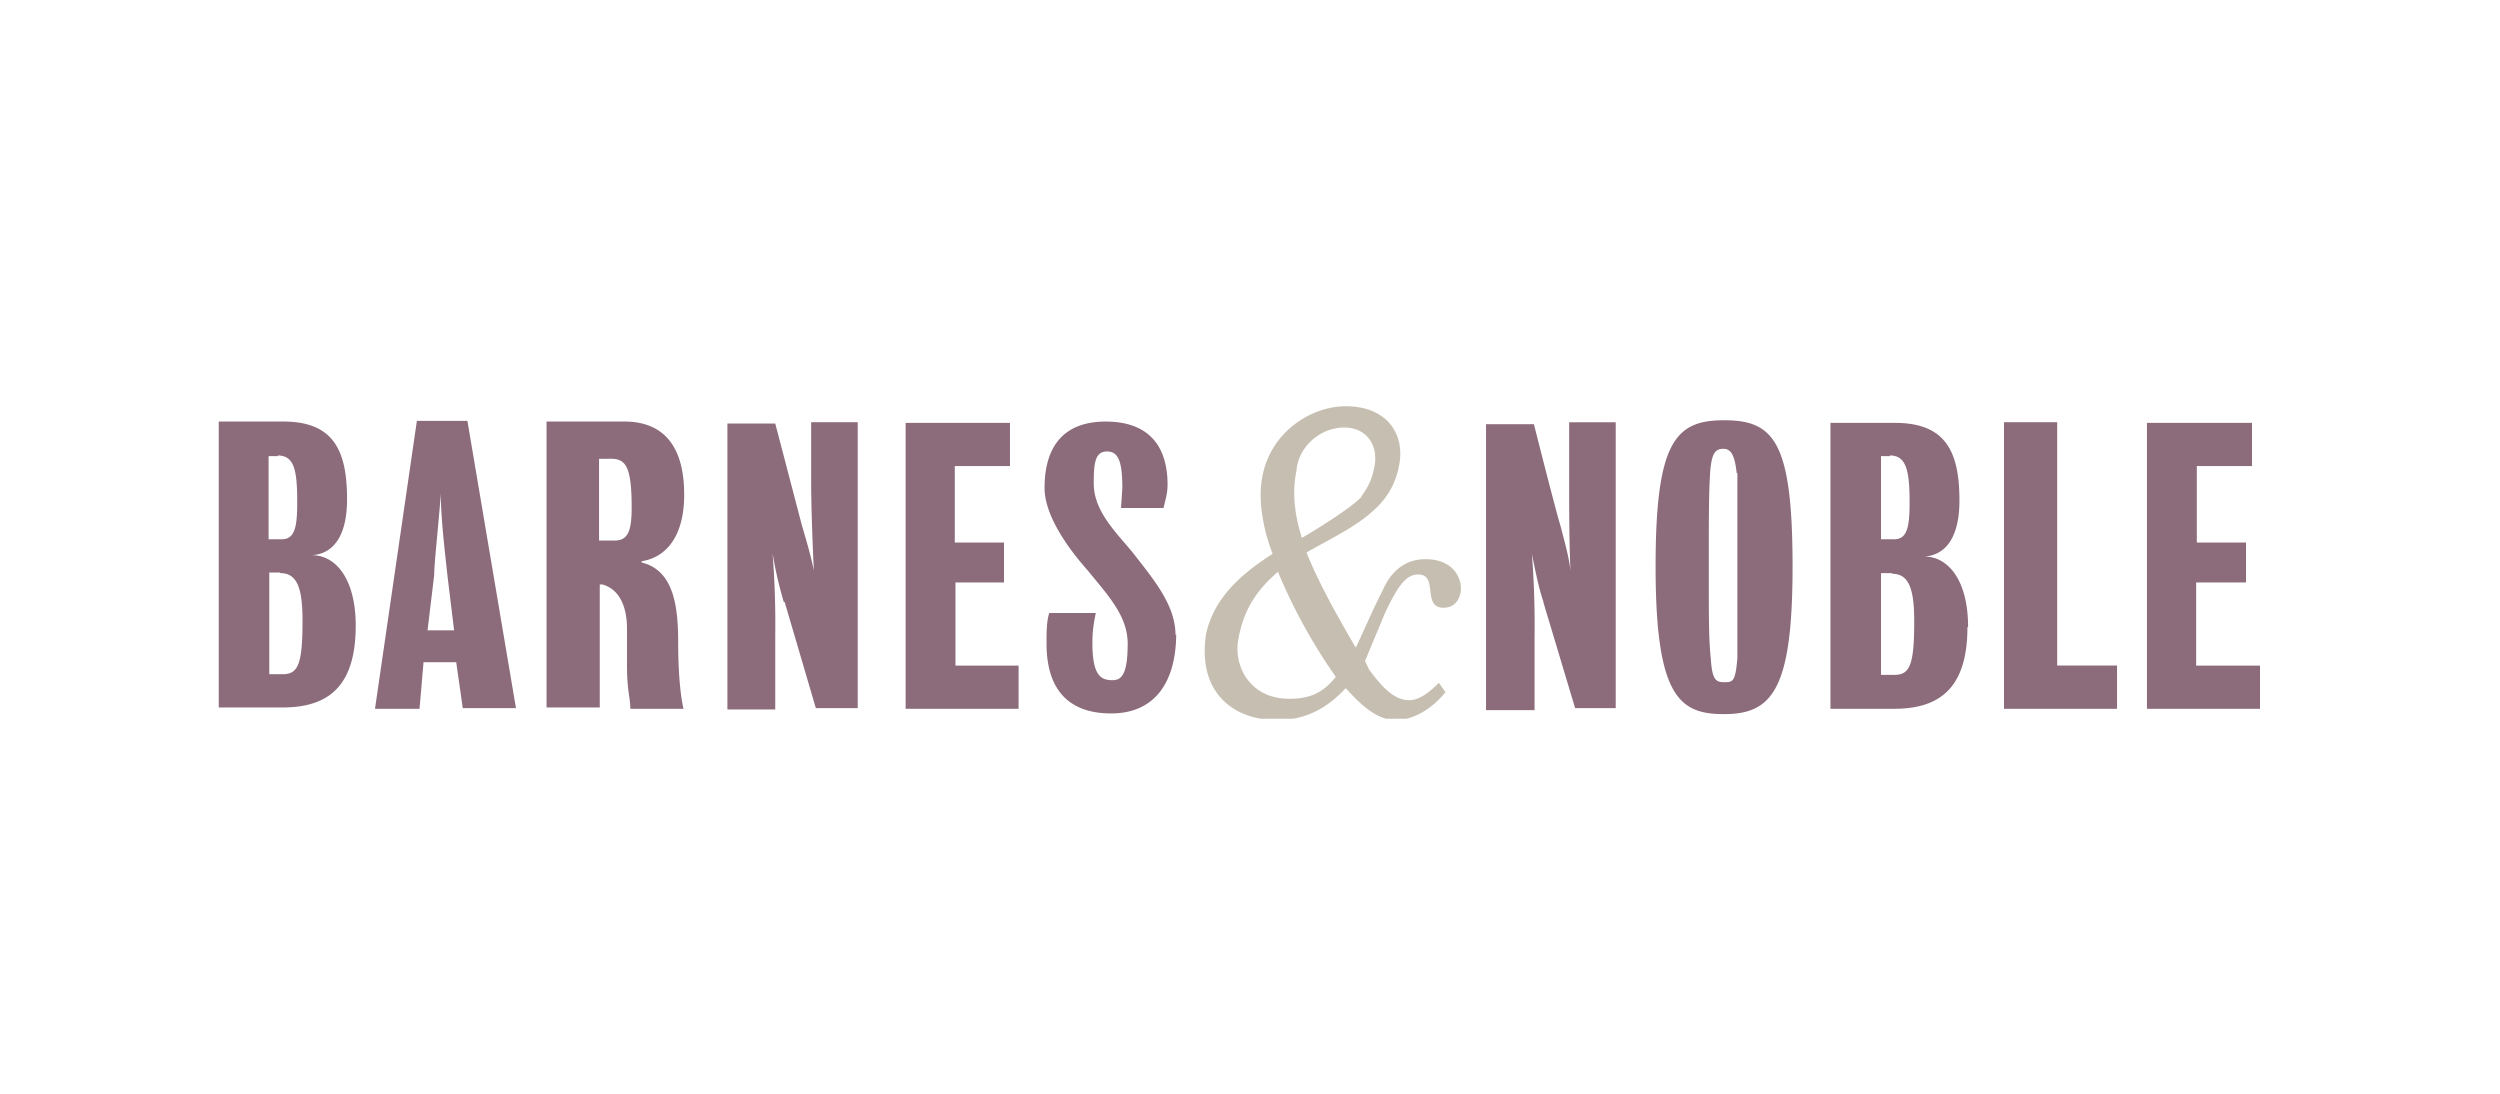 <svg xmlns="http://www.w3.org/2000/svg" width="80" height="35" fill="none"><g clip-path="url(#a)"><path fill="#8C6B7A" d="M72.32 21.298v1.383h-3.618v-9.149h3.362v1.383h-1.766v2.447h1.574v1.277h-1.595v2.66h2.042zm-8.192-7.787h1.702v7.787h1.915v1.383h-3.617v-9.17zm-1.17 6.553c0 1.915-.852 2.617-2.341 2.617h-2.042v-9.149h2.063c1.639 0 2.064.937 2.064 2.49 0 1.149-.425 1.744-1.127 1.787.787 0 1.404.787 1.404 2.255h-.022zm-2.469-5.468h-.297v2.66h.425c.426 0 .49-.426.49-1.192 0-1.063-.128-1.49-.639-1.49l.021.022zm.064 3.745h-.361v3.255h.425c.49 0 .638-.298.638-1.702 0-1-.149-1.532-.702-1.532v-.021zm-5.404 4.51c-1.426 0-2.17-.595-2.17-4.723 0-4 .638-4.68 2.191-4.68 1.596 0 2.192.68 2.192 4.68 0 3.915-.639 4.724-2.192 4.724h-.021zm.425-7.702c-.063-.638-.212-.787-.425-.787-.255 0-.383.128-.426.787-.042.639-.042 1.554-.042 2.98 0 1.701 0 2.34.064 2.935.042.702.17.766.425.766.277 0 .362 0 .426-.766v-5.936l-.021.021zm-6.17 4.15c-.149-.426-.255-.937-.383-1.575a29.39 29.39 0 0 1 .085 2.66v2.34h-1.553v-9.15h1.532s.681 2.703.851 3.256c.15.575.277 1.022.32 1.447-.043-.915-.043-2-.043-2.915v-1.85h1.49v9.148h-1.299l-1.021-3.404.021.042zm-11.766.978c0 1.49-.638 2.553-2.085 2.553-1.234 0-2.064-.638-2.064-2.234 0-.361 0-.702.086-.979h1.489c-.064.34-.107.554-.107.958 0 1.021.256 1.191.639 1.191.276 0 .49-.148.49-1.17 0-.893-.64-1.553-1.277-2.34-.681-.766-1.383-1.788-1.383-2.639 0-1.361.638-2.127 1.957-2.127 1.277 0 1.979.68 1.979 2.021 0 .298-.085.532-.128.745h-1.362l.043-.639c0-.85-.128-1.17-.49-1.17-.382 0-.425.362-.425 1.022 0 .85.638 1.489 1.213 2.17.766.979 1.404 1.744 1.404 2.702l.021-.064zm-8.723-6.745h3.404v1.383h-1.766v2.447h1.575v1.277h-1.553v2.66h2.02v1.382H28.98v-9.149h-.064zm-3.83 5.745a12.623 12.623 0 0 1-.362-1.574 29.39 29.39 0 0 1 .085 2.66v2.34h-1.531v-9.15h1.531l.852 3.256c.17.574.297 1.021.383 1.447-.043-.915-.086-2-.086-2.915v-1.83h1.49v9.149h-1.34l-1-3.404-.022.021zM20.532 18c1.064.256 1.17 1.49 1.17 2.596 0 .851.064 1.639.17 2.085H20.17c0-.383-.106-.532-.106-1.404v-1.149c0-.745-.256-1.276-.787-1.425h-.085v3.936h-1.703v-9.15h2.49c1.127 0 1.915.64 1.915 2.341 0 1.405-.639 2.022-1.362 2.128V18zm-1.064-3.319h-.298v2.617h.49c.425 0 .553-.276.553-1.063 0-1.383-.213-1.575-.745-1.554zm-4.851 6.51h-1.064l-.128 1.49H12l1.34-9.213h1.617l1.554 9.192h-1.702l-.213-1.49.021.022zm-.298-2.765c-.042-.425-.213-1.766-.213-2.638-.063.915-.212 2.212-.212 2.617l-.213 1.766h.85l-.212-1.745zm-2.936 1.596c0 1.915-.851 2.617-2.34 2.617H7v-9.15h2.064c1.617 0 2.042.937 2.042 2.49 0 1.15-.425 1.745-1.127 1.787.787 0 1.404.788 1.404 2.256zm-2.468-5.426h-.32v2.66h.426c.426 0 .49-.426.49-1.192 0-1.063-.107-1.49-.639-1.49l.043.022zm.042 3.724h-.34v3.255h.426c.489 0 .638-.298.638-1.702 0-1-.15-1.532-.702-1.532l-.022-.021z"/><path fill="#C6BEB0" d="M46.745 18.915c-.042.298-.213.532-.553.532-.702 0-.149-1.064-.809-1.064-.383 0-.638.34-1.063 1.234l-.639 1.532.128.276c.426.575.809.98 1.277.98.255 0 .532-.128.957-.554l.213.298c-.468.574-1.064.894-1.596.894-.638 0-1.191-.575-1.596-1.022-.595.639-1.276 1.022-2.212 1.022-1.34 0-2.554-.851-2.256-2.766.256-1.15 1.128-1.915 2.128-2.554-.298-.766-.468-1.702-.34-2.404.233-1.468 1.553-2.319 2.68-2.319 1.32 0 1.915.894 1.703 1.915-.107.532-.341 1.021-.894 1.49-.575.51-1.532.957-2.064 1.276.34.85.851 1.808 1.575 3.042.212-.425.531-1.191.85-1.808.277-.638.724-1.021 1.383-1.021.915 0 1.17.638 1.128 1.02zm-7.127 1.596c-.128.787.361 1.85 1.638 1.85.638 0 1.064-.17 1.49-.701a17.707 17.707 0 0 1-1.852-3.362c-.638.553-1.106 1.17-1.276 2.213zm3.936-4.617c.276-.362.361-.639.425-.937.15-.766-.298-1.276-.957-1.276-.851 0-1.49.702-1.532 1.362-.15.723-.064 1.425.17 2.17.51-.298 1.575-.958 1.915-1.32h-.021z"/></g><defs><clipPath id="a"><path fill="#fff" d="M7 13h65.319v10H7z"/></clipPath></defs></svg>